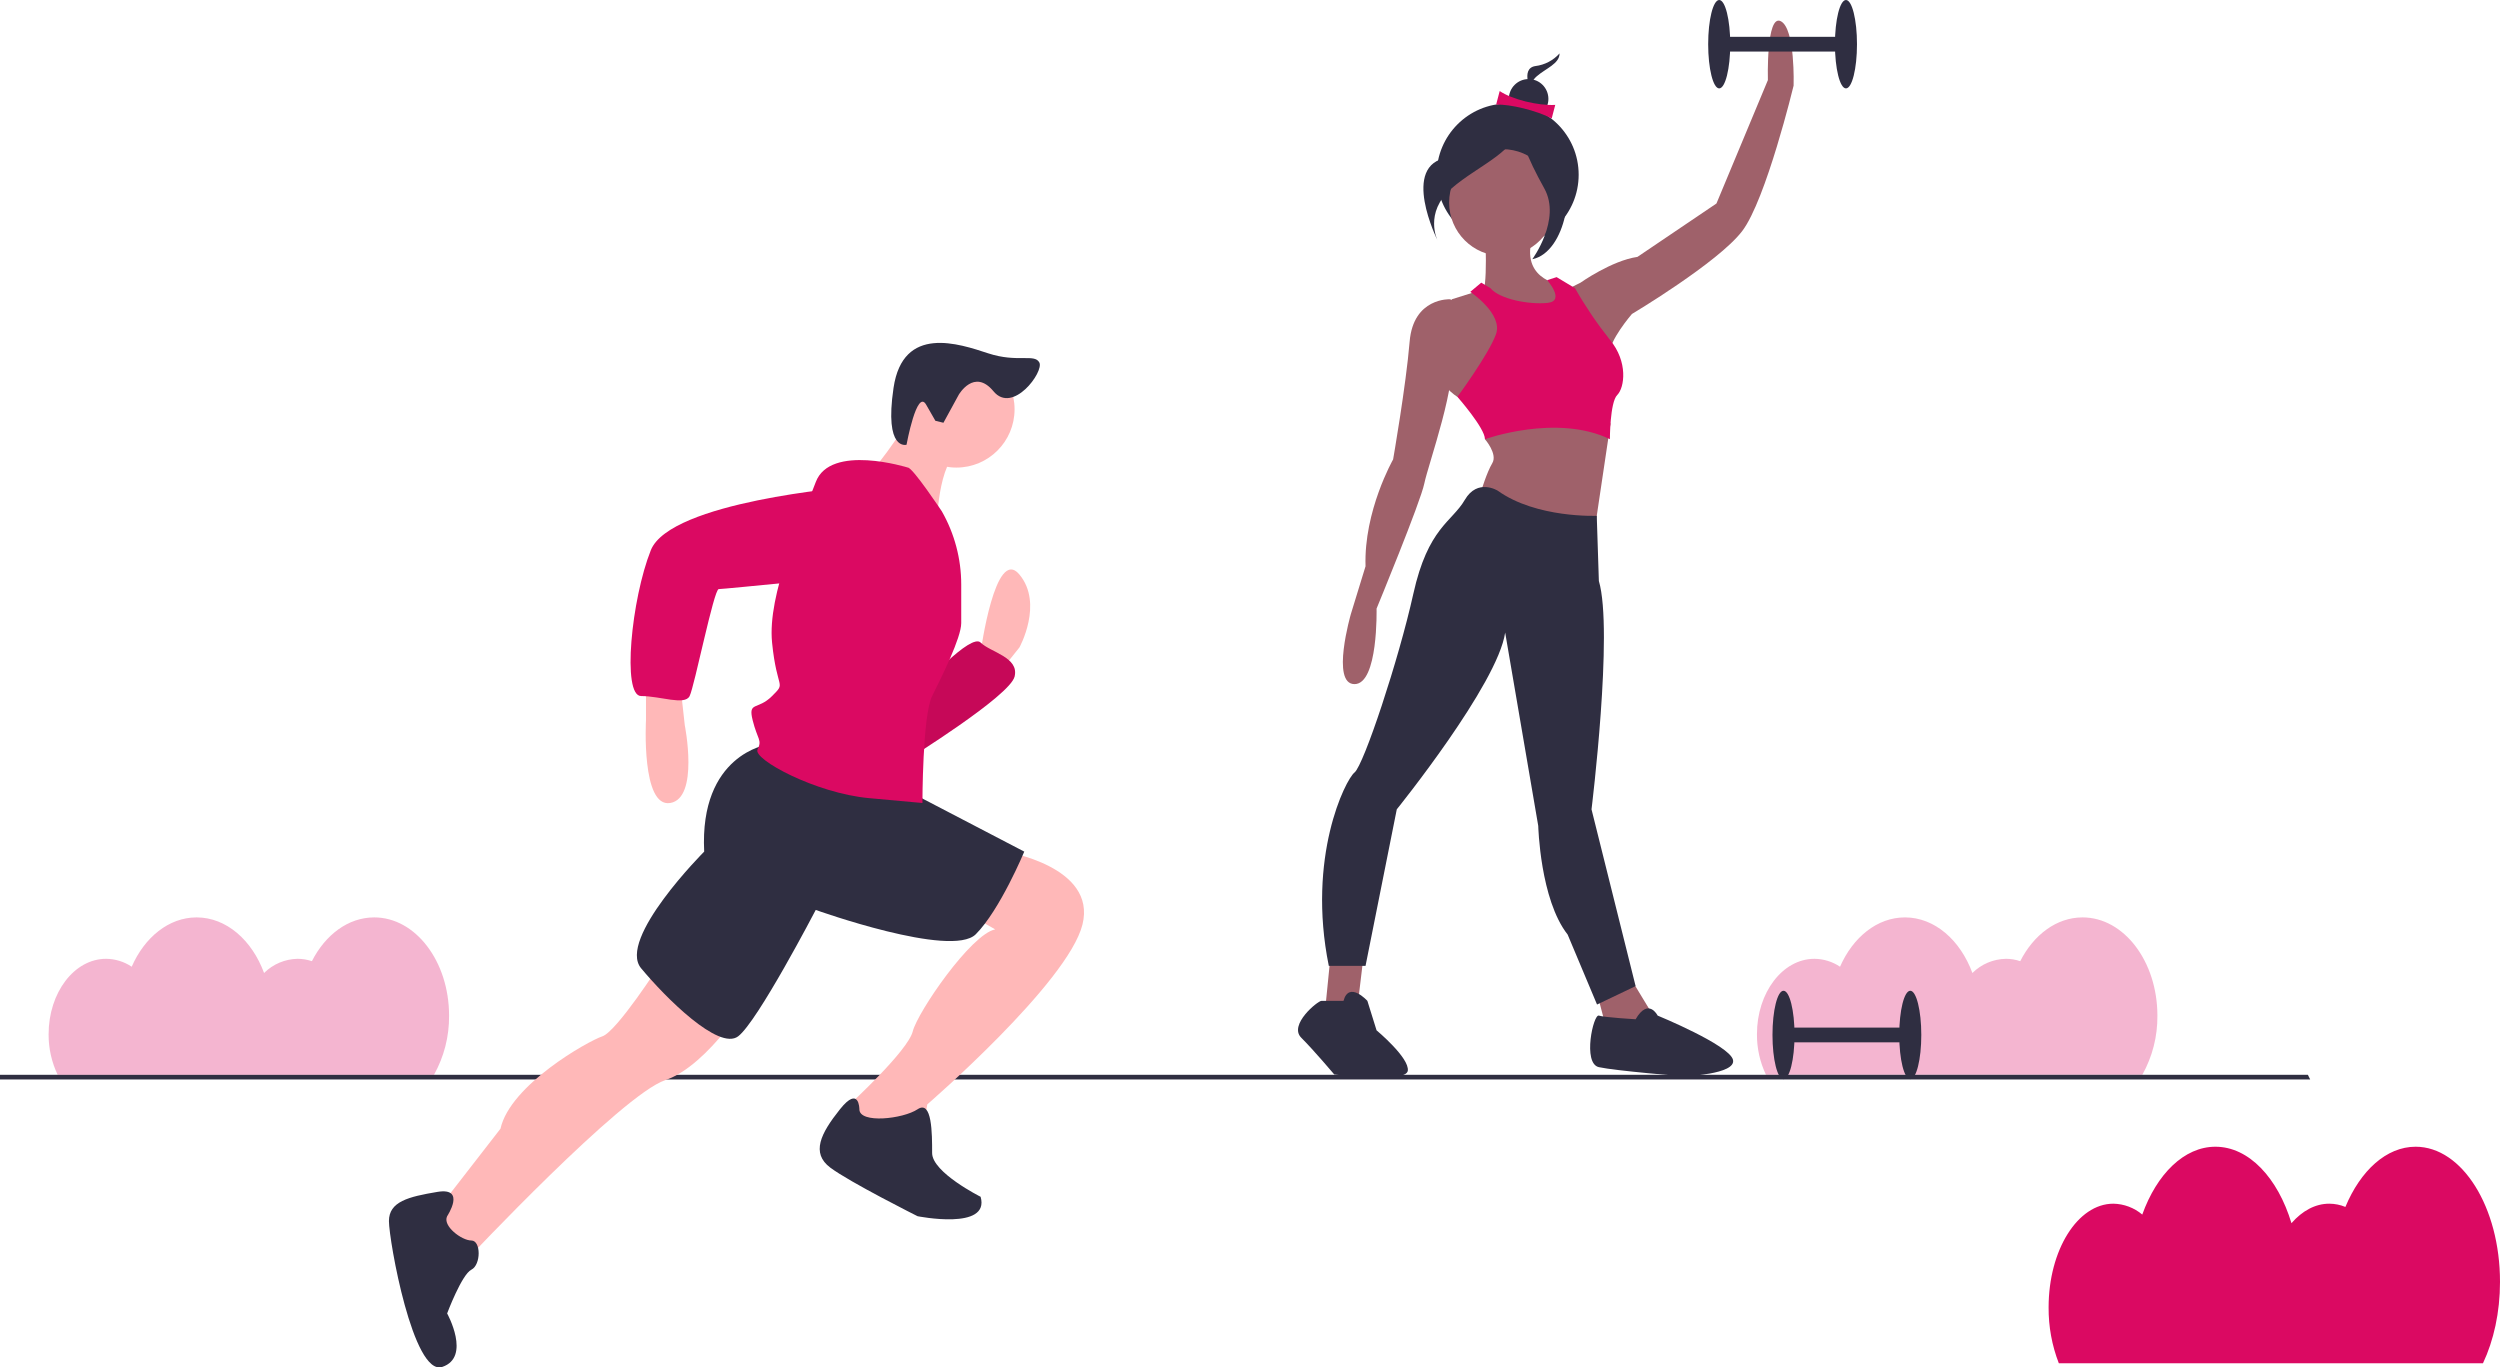 <svg width="181" height="99" viewBox="0 0 181 99" fill="none" xmlns="http://www.w3.org/2000/svg">
<g clip-path="url(#clip0_129_41845)">
<path d="M181 92.807C181 87.404 178.265 83.023 174.89 83.023C172.769 83.023 170.901 84.755 169.806 87.382C169.436 87.228 169.039 87.148 168.638 87.147C167.617 87.147 166.673 87.672 165.902 88.559C164.915 85.284 162.821 83.023 160.397 83.023C158.131 83.023 156.154 85.001 155.1 87.935C154.513 87.439 153.775 87.161 153.008 87.147C150.419 87.147 148.319 90.509 148.319 94.656C148.309 96.038 148.559 97.41 149.058 98.699H179.768C180.541 97.06 181 95.02 181 92.807Z" fill="#DB0962"/>
<path opacity="0.3" d="M156.196 73.534C156.196 69.605 153.769 66.42 150.776 66.42C148.894 66.42 147.237 67.679 146.265 69.589C145.931 69.476 145.581 69.418 145.229 69.418C144.318 69.434 143.448 69.802 142.802 70.445C141.926 68.063 140.068 66.42 137.918 66.42C135.907 66.42 134.154 67.858 133.218 69.991C132.669 69.622 132.024 69.423 131.363 69.418C129.065 69.418 127.203 71.862 127.203 74.878C127.196 75.895 127.42 76.9 127.858 77.817H155.103C155.834 76.51 156.211 75.033 156.196 73.534Z" fill="#DB0962"/>
<path d="M167.257 78.152H0V77.816H167.09L167.257 78.152Z" fill="#2F2E41"/>
<path d="M70.997 47.227C70.997 47.227 72.051 39.484 73.806 41.595C75.562 43.707 73.806 46.875 73.806 46.875L72.402 48.635L70.997 47.579V47.227Z" fill="#FFB8B8"/>
<path d="M66.784 49.691C66.784 49.691 70.295 45.819 70.997 46.523C71.7 47.227 73.806 47.579 73.455 48.987C73.104 50.395 65.73 54.97 65.73 54.97L66.784 49.691Z" fill="#DB0962"/>
<path opacity="0.1" d="M66.784 49.691C66.784 49.691 70.295 45.819 70.997 46.523C71.7 47.227 73.806 47.579 73.455 48.987C73.104 50.395 65.73 54.97 65.73 54.97L66.784 49.691Z" fill="black"/>
<path d="M46.769 49.338V52.154C46.769 52.154 46.418 58.489 48.525 58.137C50.631 57.785 49.578 52.505 49.578 52.505L49.227 49.338H46.769Z" fill="#FFB8B8"/>
<path d="M47.822 69.752C47.822 69.752 44.662 74.679 43.609 75.031C42.555 75.383 36.937 78.551 36.235 81.718L31.319 88.054L33.777 91.221C33.777 91.221 45.013 79.255 48.173 78.199C51.334 77.143 54.494 71.864 54.494 71.864L47.822 69.752Z" fill="#FFB8B8"/>
<path d="M72.753 61.656C72.753 61.656 79.424 62.712 78.371 66.936C77.318 71.159 67.135 79.958 67.135 79.958L66.784 82.07L62.921 82.773L61.166 81.014L61.517 79.958C61.517 79.958 65.73 76.086 66.081 74.679C66.433 73.271 70.295 67.639 72.051 67.287L69.593 65.88L72.753 61.656Z" fill="#FFB8B8"/>
<path d="M32.373 88.053C32.373 88.053 33.777 85.942 31.67 86.293C29.564 86.645 28.159 86.997 28.159 88.405C28.159 89.813 29.915 99.668 32.021 98.964C34.128 98.26 32.373 95.092 32.373 95.092C32.373 95.092 33.426 92.277 34.128 91.925C34.831 91.573 34.831 89.813 34.128 89.813C33.426 89.813 32.021 88.757 32.373 88.053Z" fill="#2F2E41"/>
<path d="M62.219 80.311C62.219 80.311 62.219 78.552 60.814 80.311C59.41 82.071 58.708 83.479 60.112 84.535C61.517 85.591 66.433 88.054 66.433 88.054C66.433 88.054 71.699 89.11 70.997 86.647C70.997 86.647 67.486 84.887 67.486 83.479C67.486 82.071 67.486 79.608 66.433 80.311C65.379 81.015 62.219 81.367 62.219 80.311Z" fill="#2F2E41"/>
<path d="M55.547 53.914C55.547 53.914 50.632 54.618 50.983 61.657C50.983 61.657 44.662 67.992 46.418 70.104C48.173 72.216 52.036 76.087 53.441 75.031C54.845 73.975 59.059 65.88 59.059 65.88C59.059 65.88 68.89 69.4 70.646 67.64C72.402 65.88 74.157 61.657 74.157 61.657L65.379 57.082L55.547 53.914Z" fill="#2F2E41"/>
<path d="M69.242 33.853C71.569 33.853 73.455 31.962 73.455 29.63C73.455 27.297 71.569 25.406 69.242 25.406C66.914 25.406 65.028 27.297 65.028 29.63C65.028 31.962 66.914 33.853 69.242 33.853Z" fill="#FFB8B8"/>
<path d="M66.081 29.98C66.081 29.98 63.623 33.852 62.921 34.204C62.219 34.556 67.837 38.075 67.837 38.075C67.837 38.075 67.837 33.5 69.593 32.444L66.081 29.98Z" fill="#FFB8B8"/>
<path d="M65.73 33.852C65.73 33.852 60.112 32.092 59.059 34.908C58.005 37.723 55.547 43.003 55.898 46.522C56.25 50.042 56.952 49.338 55.898 50.394C54.845 51.45 54.143 50.746 54.494 52.153C54.845 53.561 55.196 53.561 54.845 54.265C54.494 54.969 59.059 57.433 62.921 57.785L66.784 58.137C66.784 58.137 66.784 51.801 67.486 50.394C68.188 48.986 69.593 46.17 69.593 45.114V42.321C69.593 40.461 69.109 38.634 68.188 37.019C68.188 37.019 66.081 33.852 65.73 33.852Z" fill="#DB0962"/>
<path d="M61.517 35.26C61.517 35.26 48.525 36.316 47.12 39.835C45.716 43.355 45.013 50.394 46.418 50.394C47.822 50.394 49.578 51.098 49.929 50.394C50.28 49.69 51.685 42.651 52.036 42.651C52.387 42.651 62.921 41.595 62.921 41.595C62.921 41.595 67.486 35.964 61.517 35.26Z" fill="#DB0962"/>
<path d="M69.411 28.583C69.411 28.583 70.529 26.635 71.927 28.327C73.324 30.018 75.598 26.91 75.249 26.246C74.9 25.583 73.667 26.276 71.555 25.584C69.443 24.892 65.373 23.482 64.692 28.081C64.01 32.681 65.633 32.199 65.633 32.199C65.633 32.199 66.377 28.123 67.05 29.294L67.722 30.465L68.305 30.608L69.411 28.583Z" fill="#2F2E41"/>
<path d="M109.155 17.804C111.994 17.804 114.295 15.497 114.295 12.651C114.295 9.805 111.994 7.498 109.155 7.498C106.315 7.498 104.014 9.805 104.014 12.651C104.014 15.497 106.315 17.804 109.155 17.804Z" fill="#2F2E41"/>
<path d="M107.511 16.465C107.511 16.465 107.777 21.265 107.245 21.265C106.713 21.265 110.571 23.532 110.571 23.532L112.965 22.198V20.599C112.965 20.599 109.772 20.198 111.103 16.732C112.433 13.266 107.511 16.465 107.511 16.465Z" fill="#9F616A"/>
<path d="M96.338 69.129L95.939 73.129L97.269 73.529L98.333 72.462L98.732 69.129H96.338Z" fill="#9F616A"/>
<path d="M115.492 71.395L116.157 73.928L118.019 75.128L120.015 74.061L117.753 70.328L115.492 71.395Z" fill="#9F616A"/>
<path d="M108.775 18.532C110.905 18.532 112.632 16.801 112.632 14.665C112.632 12.53 110.905 10.799 108.775 10.799C106.644 10.799 104.917 12.53 104.917 14.665C104.917 16.801 106.644 18.532 108.775 18.532Z" fill="#9F616A"/>
<path d="M106.447 29.131L105.516 28.731C105.516 28.731 103.92 27.798 103.787 25.931C103.654 24.064 105.117 21.665 105.117 21.665L107.245 20.998L109.746 23.038L109.772 26.331L106.447 29.131Z" fill="#9F616A"/>
<path d="M105.516 21.931L104.984 21.665C104.984 21.665 102.324 21.532 102.058 24.731C101.792 27.931 100.861 33.264 100.861 33.264C100.861 33.264 98.732 36.997 98.865 40.997L97.801 44.463C97.801 44.463 96.338 49.53 98.067 49.53C99.796 49.53 99.663 44.063 99.663 44.063C99.663 44.063 102.856 36.331 103.122 34.997C103.388 33.664 105.649 27.398 104.984 25.665C104.319 23.931 105.516 21.931 105.516 21.931Z" fill="#9F616A"/>
<path d="M107.511 30.332V31.799C107.511 31.799 108.442 32.865 108.043 33.532C107.644 34.198 107.245 35.532 107.245 35.532L109.107 38.465L115.359 38.998L116.602 30.649L107.511 30.332Z" fill="#9F616A"/>
<path d="M113.364 20.999L114.428 20.466C114.428 20.466 116.689 18.866 118.551 18.599L124.271 14.733L127.995 5.8C127.995 5.8 127.862 1 128.926 1.534C129.99 2.067 129.857 6.2 129.857 6.2C129.857 6.2 127.862 14.466 126.133 16.733C124.404 18.999 118.152 22.732 118.152 22.732C118.152 22.732 116.423 24.732 116.556 25.665C116.689 26.599 113.364 20.999 113.364 20.999Z" fill="#9F616A"/>
<path d="M108.442 35.53C108.442 35.53 106.979 34.597 106.048 36.197C105.117 37.797 103.388 38.197 102.324 42.996C101.26 47.796 98.732 55.396 98.067 55.929C97.402 56.462 94.609 62.062 96.205 69.928H98.865L101.127 58.596C101.127 58.596 108.442 49.529 108.974 45.796L111.369 59.795C111.369 59.795 111.502 65.128 113.497 67.662L115.625 72.728L118.418 71.395L115.226 58.596C115.226 58.596 116.822 45.663 115.758 42.063L115.605 37.344C115.605 37.344 111.236 37.53 108.442 35.53Z" fill="#2F2E41"/>
<path d="M97.269 72.462H95.673C95.407 72.462 93.279 74.196 94.21 75.129C95.141 76.062 96.604 77.795 96.604 77.795C96.604 77.795 101.792 78.457 101.925 77.523C102.058 76.59 99.663 74.596 99.663 74.596L98.998 72.462C98.998 72.462 97.668 70.996 97.269 72.462Z" fill="#2F2E41"/>
<path d="M118.418 73.795C118.418 73.795 116.157 73.662 115.758 73.529C115.359 73.395 114.561 76.995 115.758 77.262C116.955 77.528 121.877 77.928 121.877 77.928C121.877 77.928 125.734 77.795 125.468 76.728C125.202 75.662 120.014 73.529 120.014 73.529C120.014 73.529 119.349 72.195 118.418 73.795Z" fill="#2F2E41"/>
<path d="M107.91 20.864L107.245 20.464L106.447 21.131C106.447 21.131 108.841 22.731 108.309 24.198C107.777 25.664 105.516 28.73 105.516 28.73C105.516 28.73 107.511 30.997 107.511 31.797C107.511 31.797 112.699 29.93 116.556 31.797C116.556 31.797 116.556 29.131 117.088 28.597C117.62 28.064 117.886 26.197 116.556 24.598C115.619 23.42 114.774 22.172 114.029 20.864L112.699 20.064L112.014 20.282C112.014 20.282 113.364 21.798 112.034 21.931C110.704 22.064 108.575 21.664 107.91 20.864Z" fill="#DB0962"/>
<path d="M112.912 3.867C112.46 4.373 111.841 4.698 111.169 4.782C110.007 4.949 110.92 6.779 110.92 6.779C110.92 6.779 110.588 6.113 111.252 5.531C111.916 4.949 112.912 4.616 112.912 3.867Z" fill="#2F2E41"/>
<path d="M110.671 8.597C111.463 8.597 112.104 7.954 112.104 7.161C112.104 6.368 111.463 5.725 110.671 5.725C109.88 5.725 109.239 6.368 109.239 7.161C109.239 7.954 109.88 8.597 110.671 8.597Z" fill="#2F2E41"/>
<path d="M112.344 8.575C111.237 7.996 109.333 7.54 108.322 7.572L108.577 6.592C109.473 7.202 111.367 7.666 112.6 7.594L112.344 8.575Z" fill="#DB0962"/>
<path d="M110.057 8.662C110.057 8.662 108.313 10.91 104.825 11.409C101.337 11.909 104.078 17.403 104.078 17.403C104.078 17.403 103.081 15.405 105.074 13.657C107.068 11.909 110.057 10.91 110.057 8.662Z" fill="#2F2E41"/>
<path d="M110.19 8.527C110.19 8.527 111.187 12.024 112.682 12.523C114.177 13.023 113.43 18.267 110.938 18.767C110.938 18.767 113.056 15.895 111.81 13.647C110.564 11.399 109.817 9.651 110.19 8.527Z" fill="#2F2E41"/>
<path d="M133.648 2.666H124.47V3.733H133.648V2.666Z" fill="#2F2E41"/>
<path d="M133.648 6.4C134.089 6.4 134.446 4.967 134.446 3.2C134.446 1.433 134.089 0 133.648 0C133.208 0 132.85 1.433 132.85 3.2C132.85 4.967 133.208 6.4 133.648 6.4Z" fill="#2F2E41"/>
<path d="M124.47 6.4C124.911 6.4 125.269 4.967 125.269 3.2C125.269 1.433 124.911 0 124.47 0C124.03 0 123.672 1.433 123.672 3.2C123.672 4.967 124.03 6.4 124.47 6.4Z" fill="#2F2E41"/>
<path d="M138.304 74.398H129.126V75.465H138.304V74.398Z" fill="#2F2E41"/>
<path d="M138.304 78.13C138.745 78.13 139.102 76.697 139.102 74.93C139.102 73.163 138.745 71.731 138.304 71.731C137.863 71.731 137.506 73.163 137.506 74.93C137.506 76.697 137.863 78.13 138.304 78.13Z" fill="#2F2E41"/>
<path d="M129.126 78.13C129.567 78.13 129.924 76.697 129.924 74.93C129.924 73.163 129.567 71.731 129.126 71.731C128.685 71.731 128.328 73.163 128.328 74.93C128.328 76.697 128.685 78.13 129.126 78.13Z" fill="#2F2E41"/>
<path opacity="0.3" d="M32.513 73.534C32.513 69.605 30.086 66.42 27.092 66.42C25.211 66.42 23.554 67.679 22.582 69.589C22.248 69.476 21.898 69.418 21.546 69.418C20.635 69.434 19.765 69.802 19.119 70.445C18.243 68.063 16.385 66.42 14.234 66.42C12.224 66.42 10.47 67.858 9.535 69.991C8.986 69.622 8.34 69.423 7.679 69.418C5.382 69.418 3.519 71.862 3.519 74.878C3.513 75.895 3.737 76.9 4.175 77.817H31.42C32.15 76.51 32.527 75.033 32.513 73.534Z" fill="#DB0962"/>
</g>
<defs>
<clipPath id="clip0_129_41845">
<rect width="181" height="99" fill="white"/>
</clipPath>
</defs>
</svg>

